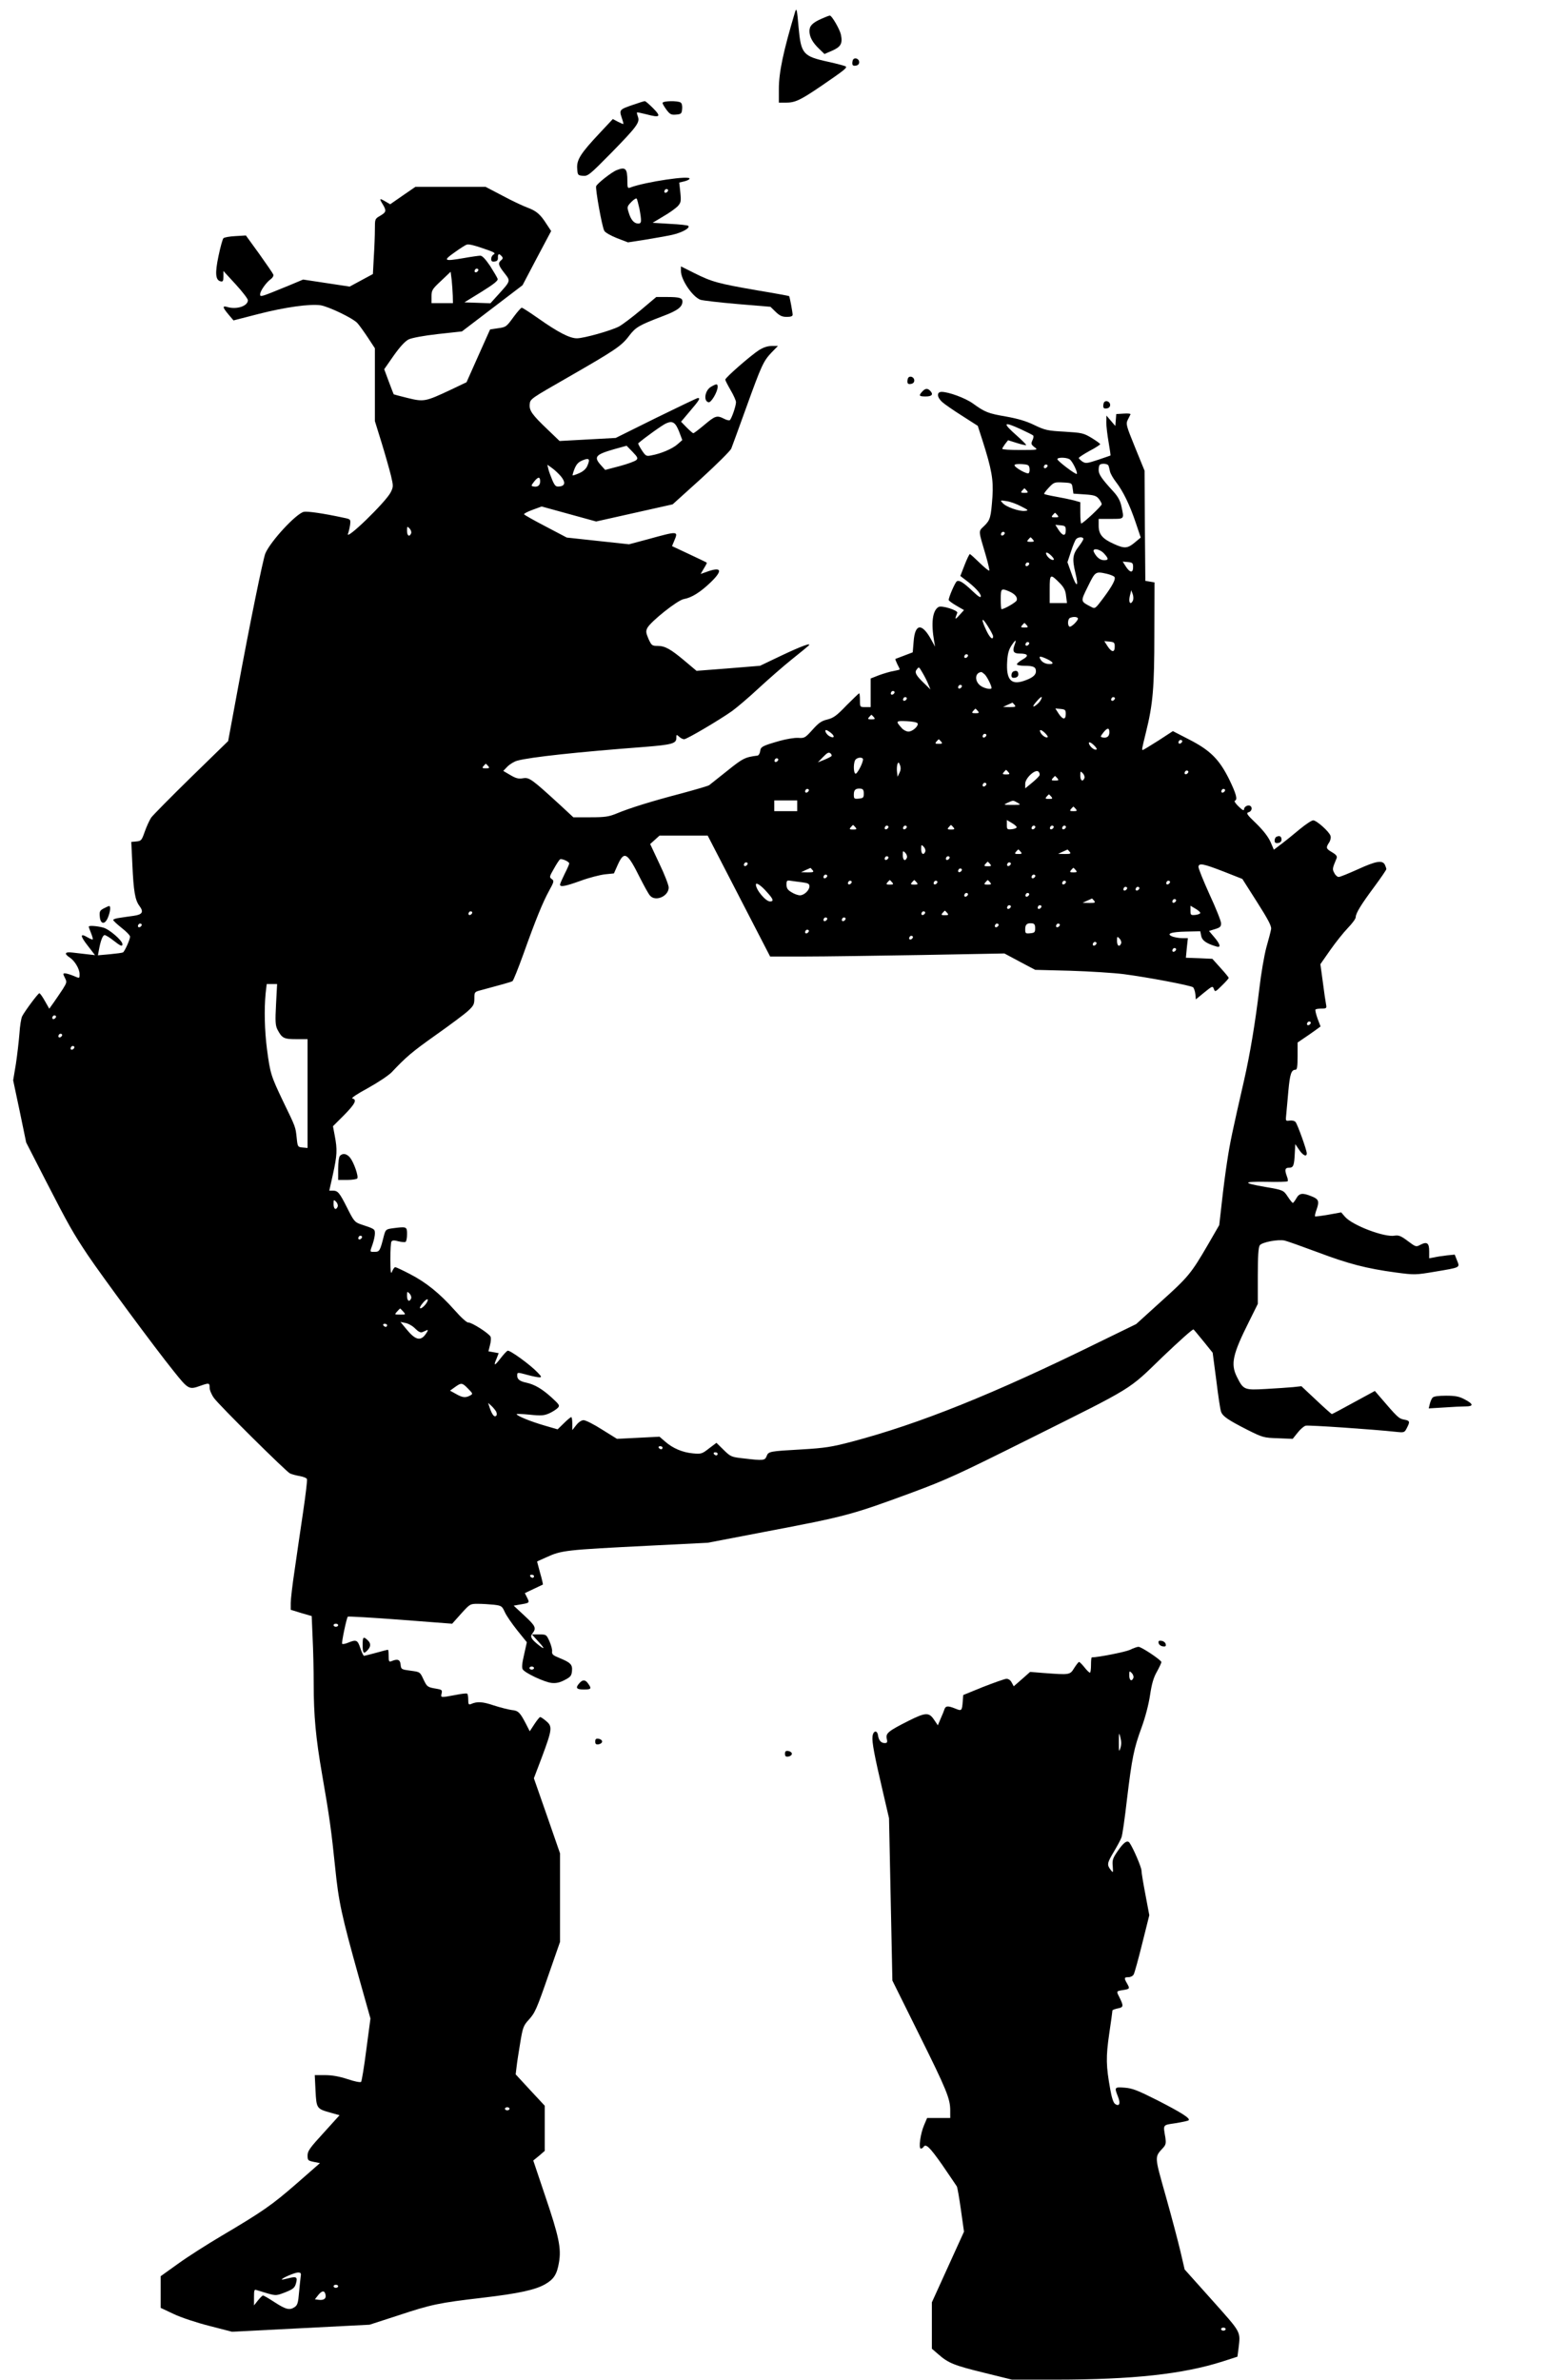 <?xml version="1.0" encoding="UTF-8" standalone="yes"?>
<svg version="1.0" xmlns="http://www.w3.org/2000/svg" width="758pt" height="1166pt" viewBox="0 0 1011 1555" preserveAspectRatio="xMidYMid meet">
  <g transform="translate(0,1555) scale(0.1,-0.1)" fill="#000000" stroke="none">
    <path d="M5196 15473 c-77 -258 -106 -394 -106 -504 l0 -89 45 0 c62 0 95 16
232 109 149 102 169 118 161 127 -4 4 -56 18 -115 31 -165 36 -178 51 -194
224 -10 117 -13 133 -23 102z"/>
    <path d="M5370 15429 c-61 -27 -80 -47 -80 -81 0 -38 20 -75 63 -116 l35 -34
51 22 c56 25 68 46 57 103 -7 35 -60 127 -73 126 -5 0 -28 -9 -53 -20z"/>
    <path d="M5577 15164 c-4 -4 -7 -16 -7 -26 0 -14 6 -19 23 -16 14 2 22 10 22
23 0 20 -25 32 -38 19z"/>
    <path d="M4137 14866 c-88 -30 -91 -33 -74 -84 8 -23 13 -42 10 -42 -2 0 -18
7 -36 16 l-32 17 -88 -94 c-122 -130 -149 -172 -145 -229 3 -43 4 -45 37 -48
33 -3 43 5 184 148 169 173 190 201 176 238 -5 14 -8 26 -6 28 1 2 29 -4 61
-12 90 -24 99 -16 45 39 -26 26 -50 47 -55 47 -5 0 -40 -11 -77 -24z"/>
    <path d="M4330 14878 c0 -6 12 -26 26 -45 22 -29 31 -34 62 -31 34 3 37 6 40
37 2 20 -2 37 -10 42 -20 13 -118 11 -118 -3z"/>
    <path d="M4030 14439 c-33 -13 -127 -87 -134 -105 -6 -17 38 -264 53 -291 5
-11 42 -32 82 -48 l73 -28 110 17 c61 10 141 24 178 32 66 15 120 45 106 59
-3 4 -57 10 -120 13 l-113 7 70 42 c39 22 81 53 94 66 21 24 23 31 17 91 l-7
64 30 7 c17 4 34 11 37 17 16 26 -292 -20 -388 -57 -16 -6 -18 -1 -18 43 0 82
-12 94 -70 71z m331 -142 c-13 -13 -26 -3 -16 12 3 6 11 8 17 5 6 -4 6 -10 -1
-17z m-182 -111 c15 -83 14 -96 -8 -96 -27 0 -48 24 -62 71 -12 37 -11 41 16
69 16 17 32 27 36 23 3 -5 11 -35 18 -67z"/>
    <path d="M2632 14273 l-82 -57 -29 17 c-41 24 -44 22 -21 -15 27 -45 25 -53
-15 -77 -35 -20 -35 -21 -35 -88 0 -37 -3 -119 -7 -180 l-6 -113 -76 -41 -76
-41 -152 23 -152 23 -93 -39 c-188 -77 -188 -77 -188 -57 0 21 40 78 70 99 12
9 19 21 16 30 -3 8 -45 69 -92 135 l-87 120 -68 -4 c-38 -2 -73 -8 -79 -14 -5
-5 -20 -58 -32 -116 -24 -114 -20 -159 15 -166 14 -3 17 4 17 32 l0 36 80 -87
c44 -48 80 -95 80 -104 0 -38 -72 -62 -132 -45 -36 11 -35 0 5 -48 l33 -39
163 42 c176 45 336 67 406 57 54 -9 213 -85 241 -117 12 -13 42 -55 68 -94
l46 -70 0 -238 0 -238 44 -142 c24 -78 51 -174 61 -214 16 -68 16 -73 -1 -108
-30 -63 -305 -329 -279 -270 4 11 10 36 13 56 4 37 4 37 -45 47 -134 29 -236
43 -258 38 -51 -13 -217 -192 -251 -272 -15 -37 -102 -461 -183 -902 l-60
-324 -241 -235 c-132 -129 -250 -249 -262 -265 -11 -17 -30 -58 -42 -92 -20
-57 -23 -61 -55 -64 l-33 -3 7 -147 c8 -178 18 -233 46 -271 30 -40 20 -57
-38 -65 -26 -4 -67 -9 -90 -13 -24 -3 -43 -9 -43 -14 0 -5 25 -28 55 -52 30
-23 55 -49 55 -57 0 -19 -35 -96 -46 -103 -5 -3 -44 -8 -86 -12 l-78 -7 6 33
c11 61 25 99 38 99 7 0 33 -16 57 -35 47 -37 59 -42 59 -24 0 23 -85 97 -125
108 -42 11 -95 15 -95 6 0 -3 7 -22 15 -42 8 -20 13 -38 11 -41 -3 -2 -18 4
-35 14 -49 29 -48 9 3 -56 l47 -61 -53 6 c-29 3 -72 8 -95 11 -49 6 -56 -7
-18 -32 33 -21 65 -75 65 -108 0 -31 2 -30 -43 -11 -20 8 -43 15 -52 15 -14 0
-14 -3 -1 -29 14 -27 13 -31 -13 -73 -16 -24 -42 -63 -59 -87 l-30 -42 -29 51
c-15 27 -31 50 -36 50 -8 0 -93 -114 -112 -150 -7 -14 -15 -65 -18 -114 -4
-49 -14 -137 -23 -197 l-18 -108 43 -203 42 -203 128 -250 c148 -288 178 -341
274 -485 90 -134 442 -611 560 -757 98 -123 102 -125 177 -98 57 20 60 19 60
-13 0 -16 13 -46 29 -68 36 -49 469 -478 496 -492 11 -5 39 -13 63 -17 24 -4
46 -13 48 -20 3 -7 -9 -106 -26 -221 -17 -115 -42 -284 -55 -377 -14 -92 -25
-187 -25 -212 l0 -44 68 -21 69 -20 6 -142 c4 -79 7 -213 7 -298 0 -212 14
-359 55 -595 49 -281 61 -372 85 -605 23 -228 41 -311 155 -720 l76 -270 -27
-203 c-14 -111 -30 -206 -34 -211 -5 -5 -42 2 -89 18 -55 18 -102 26 -147 26
l-67 0 5 -102 c6 -116 7 -118 100 -144 l57 -16 -104 -115 c-90 -98 -105 -119
-105 -148 0 -32 3 -34 41 -42 l40 -8 -153 -134 c-162 -141 -221 -182 -493
-343 -93 -55 -220 -136 -282 -181 l-113 -81 0 -103 0 -104 85 -40 c48 -23 151
-57 234 -78 l147 -38 450 23 449 23 185 60 c220 73 269 83 552 116 239 28 349
52 413 90 55 32 75 64 88 141 16 92 0 169 -91 437 l-77 229 38 31 37 32 0 147
0 148 -95 102 -95 103 6 50 c3 28 14 98 24 158 16 97 21 111 54 147 43 48 51
64 137 313 l69 198 0 289 0 289 -85 245 -86 246 52 137 c68 182 70 202 29 236
-17 15 -35 27 -40 27 -4 0 -21 -21 -38 -47 l-30 -46 -25 49 c-39 75 -50 86
-93 90 -21 3 -74 16 -117 30 -74 25 -109 27 -149 9 -15 -6 -18 -2 -18 28 0 20
-3 38 -7 40 -5 3 -39 -1 -78 -9 -96 -18 -96 -18 -89 10 5 22 2 25 -33 31 -60
10 -62 12 -86 62 -22 48 -23 48 -84 56 -60 8 -62 9 -65 40 -3 33 -20 39 -60
22 -16 -6 -18 -1 -18 34 0 23 -2 41 -5 41 -3 0 -38 -9 -77 -20 -40 -11 -76
-20 -79 -20 -4 0 -15 22 -24 50 -18 54 -26 58 -80 36 -19 -8 -37 -11 -39 -7
-5 8 29 169 37 177 3 3 157 -6 343 -20 l339 -26 58 65 c58 64 59 65 110 65 29
0 76 -3 105 -6 50 -6 53 -9 71 -48 10 -23 47 -76 81 -119 l63 -78 -18 -81
c-13 -55 -16 -85 -9 -96 14 -24 142 -84 189 -89 29 -3 53 2 85 19 39 20 45 28
48 59 4 42 -9 55 -82 85 -42 17 -50 24 -48 42 2 12 -6 42 -17 67 -20 44 -21
45 -67 45 l-48 0 30 -33 c54 -58 60 -72 16 -38 -48 38 -59 55 -45 74 30 38 25
50 -48 118 l-72 67 39 7 c66 11 66 11 49 45 l-15 30 57 27 c32 15 59 28 61 29
1 1 -6 35 -18 75 -11 40 -20 74 -20 75 0 1 26 13 58 27 103 47 121 49 677 77
l380 19 370 71 c537 102 569 111 965 257 229 85 302 119 775 355 685 342 635
311 862 531 108 103 199 185 203 180 5 -4 34 -40 67 -80 l58 -72 24 -182 c12
-100 26 -192 31 -204 11 -30 45 -53 170 -117 102 -51 108 -53 201 -56 l97 -4
32 40 c17 22 41 43 53 46 19 5 441 -24 589 -40 55 -6 57 -5 72 25 22 42 20 48
-19 55 -34 7 -40 12 -165 158 l-25 29 -138 -75 c-76 -42 -140 -76 -143 -76 -3
0 -49 41 -102 91 l-97 91 -55 -6 c-30 -3 -110 -8 -178 -12 -140 -8 -146 -6
-188 78 -43 85 -29 148 80 365 l56 113 0 183 c0 131 4 188 13 200 14 20 118
40 162 31 17 -4 113 -38 215 -76 201 -76 320 -107 513 -133 121 -16 127 -16
252 5 173 29 166 26 147 74 l-15 38 -51 -5 c-28 -3 -66 -9 -83 -13 l-33 -6 0
46 c0 54 -14 65 -58 42 -28 -15 -30 -14 -82 25 -44 33 -59 39 -85 35 -66 -13
-276 67 -325 123 l-25 29 -83 -15 c-46 -8 -85 -13 -88 -11 -2 3 2 24 11 47 18
53 13 66 -36 85 -57 23 -78 20 -97 -14 -9 -16 -20 -30 -23 -30 -4 0 -18 18
-32 39 -29 44 -30 45 -147 65 -151 26 -151 36 2 34 75 -2 139 0 143 3 3 4 1
18 -5 33 -16 43 -12 56 15 56 28 0 33 14 37 99 l3 55 25 -37 c25 -37 50 -49
50 -23 0 21 -60 188 -73 204 -6 8 -23 12 -38 10 -27 -4 -28 -4 -23 41 2 25 9
95 14 155 10 108 19 136 46 136 11 0 14 20 14 89 l0 89 75 51 c41 29 75 53 75
54 0 1 -9 25 -20 53 -10 29 -16 54 -13 58 4 3 22 6 40 6 32 0 34 2 29 28 -3
15 -13 80 -21 145 l-16 117 65 93 c35 50 87 115 115 144 28 29 51 60 51 70 0
26 36 84 123 201 42 57 77 108 77 113 0 6 -5 19 -10 30 -17 30 -58 23 -176
-31 -60 -27 -116 -50 -125 -50 -9 0 -22 11 -29 26 -14 25 -13 29 15 96 5 13
-2 23 -29 39 -41 24 -42 30 -20 64 9 13 13 33 9 44 -8 27 -91 101 -113 101
-10 0 -49 -26 -88 -58 -38 -32 -91 -75 -119 -96 l-50 -38 -22 51 c-15 34 -48
76 -93 120 -62 59 -68 69 -50 74 20 5 27 31 11 41 -15 10 -41 -5 -41 -22 0
-11 -11 -5 -35 18 -20 19 -31 36 -25 38 19 7 10 43 -37 140 -65 131 -124 190
-263 261 l-105 54 -95 -62 c-52 -33 -98 -61 -101 -61 -8 0 -8 1 20 115 46 185
55 293 55 645 l1 335 -30 5 -30 5 -3 360 -2 360 -62 152 c-58 143 -61 153 -48
180 8 15 16 32 18 36 2 5 -18 7 -44 5 l-49 -3 -3 -39 -3 -39 -29 34 -29 34 -1
-45 c0 -25 7 -83 15 -129 8 -47 14 -86 12 -87 -1 -1 -38 -13 -81 -28 -73 -24
-81 -25 -103 -11 -12 9 -23 19 -23 23 0 4 32 25 70 46 39 20 70 41 70 44 0 4
-25 22 -56 41 -53 32 -64 34 -178 41 -111 6 -127 10 -196 43 -53 26 -108 42
-186 56 -116 20 -137 28 -217 86 -49 35 -158 75 -203 75 -33 0 -32 -34 3 -66
14 -13 73 -54 130 -90 l103 -66 31 -96 c60 -188 72 -257 65 -366 -10 -137 -14
-153 -54 -192 -39 -38 -40 -22 12 -198 14 -49 24 -92 21 -94 -3 -3 -31 20 -63
51 -32 31 -60 57 -64 57 -3 0 -19 -32 -34 -71 l-28 -72 34 -26 c58 -43 100
-88 100 -106 0 -13 -15 -4 -53 32 -60 57 -88 75 -104 65 -11 -7 -53 -103 -53
-122 0 -4 22 -21 50 -37 l50 -29 -31 -34 c-28 -32 -31 -29 -13 16 7 16 -103
51 -123 38 -39 -24 -49 -104 -28 -224 l6 -35 -22 40 c-62 116 -109 114 -118
-5 l-6 -72 -55 -21 c-30 -11 -56 -21 -58 -22 -2 -2 4 -17 12 -34 9 -16 16 -32
16 -34 0 -3 -18 -7 -39 -11 -21 -3 -64 -16 -95 -27 l-56 -22 0 -93 0 -94 -35
0 c-35 0 -35 0 -35 45 0 25 -2 45 -5 45 -3 0 -40 -36 -83 -79 -64 -67 -85 -82
-125 -92 -38 -9 -57 -22 -97 -67 -48 -53 -52 -56 -95 -53 -25 1 -77 -8 -117
-19 -116 -33 -127 -39 -130 -68 -2 -15 -10 -28 -18 -29 -80 -10 -95 -17 -198
-100 -59 -47 -112 -89 -117 -93 -6 -5 -89 -29 -185 -55 -191 -50 -333 -94
-422 -131 -49 -20 -74 -24 -169 -24 l-112 0 -84 78 c-189 173 -204 184 -245
177 -29 -5 -46 -1 -83 21 l-46 27 27 28 c16 16 45 34 65 39 83 23 397 57 834
90 174 14 205 22 205 57 0 25 1 25 18 10 10 -10 25 -17 33 -17 18 0 231 126
313 184 33 24 113 92 176 151 63 58 160 143 215 187 55 44 105 85 110 90 21
22 -49 -4 -182 -67 l-136 -65 -208 -17 -207 -16 -76 64 c-94 79 -130 99 -179
99 -36 0 -39 3 -59 46 -17 41 -18 50 -7 72 24 43 197 181 238 188 51 9 107 44
174 108 82 79 74 105 -22 71 l-42 -15 21 36 c12 19 21 36 19 38 -2 2 -54 27
-116 56 l-111 52 14 34 c28 66 28 66 -175 10 l-120 -32 -204 22 -203 22 -137
72 c-75 39 -139 75 -142 80 -2 4 22 17 55 29 l60 22 178 -49 178 -49 250 56
250 56 187 169 c102 93 190 181 196 195 6 14 49 134 97 266 101 280 113 306
167 363 l41 42 -40 0 c-27 0 -55 -9 -85 -28 -54 -35 -219 -179 -219 -192 0 -5
16 -36 35 -69 19 -32 35 -68 35 -78 0 -26 -30 -112 -41 -118 -4 -3 -22 1 -38
10 -46 23 -57 19 -127 -40 -36 -30 -68 -55 -73 -55 -4 0 -23 17 -44 38 l-36
37 59 70 c59 69 69 85 51 85 -5 0 -128 -59 -273 -130 l-264 -131 -183 -10
-184 -10 -76 73 c-105 100 -123 126 -119 168 3 34 7 36 253 177 306 176 347
203 397 270 43 56 63 68 220 128 96 36 128 60 128 96 0 23 -20 29 -101 29
l-70 0 -102 -86 c-56 -47 -120 -95 -142 -107 -55 -28 -230 -77 -275 -77 -47 0
-124 40 -253 131 -54 38 -102 69 -107 69 -5 0 -28 -26 -51 -57 -51 -70 -51
-70 -110 -78 l-46 -7 -77 -172 -77 -173 -107 -51 c-162 -76 -172 -78 -278 -52
-49 12 -90 23 -91 24 -1 1 -15 38 -32 83 l-30 81 62 89 c42 59 74 94 98 106
22 10 95 24 192 35 l156 17 198 151 198 151 93 177 94 177 -31 47 c-40 63 -66
85 -126 107 -27 10 -100 44 -161 77 l-111 58 -229 0 -229 0 -83 -57z m562
-358 c38 -14 45 -20 32 -27 -9 -5 -16 -18 -16 -29 0 -15 6 -20 23 -17 16 2 22
9 21 26 -1 25 8 28 25 8 9 -10 8 -16 -4 -26 -22 -18 -19 -32 21 -83 42 -54 43
-50 -43 -145 l-48 -53 -85 3 -85 3 112 69 c82 51 110 74 105 85 -3 9 -25 46
-49 84 -30 44 -51 67 -64 67 -10 0 -60 -7 -110 -16 -128 -22 -136 -17 -59 37
36 26 72 49 80 51 15 5 51 -4 144 -37z m-73 -138 c-13 -13 -26 -3 -16 12 3 6
11 8 17 5 6 -4 6 -10 -1 -17z m-162 -159 l1 -48 -70 0 -70 0 0 43 c0 41 4 48
63 103 l62 59 7 -55 c3 -30 6 -76 7 -102z m1480 -890 l20 -53 -32 -28 c-33
-29 -108 -61 -170 -72 -33 -7 -37 -5 -63 34 -15 23 -25 43 -23 45 44 38 161
122 184 131 41 18 60 5 84 -57z m2232 18 c41 -19 77 -37 81 -41 4 -4 2 -18 -5
-32 -10 -22 -8 -27 13 -44 25 -18 25 -19 -92 -19 -65 0 -118 3 -118 8 0 4 9
18 19 32 l19 24 57 -18 c31 -10 59 -16 61 -14 2 3 -25 30 -61 62 -96 85 -90
95 26 42z m-2512 -201 c-8 -8 -57 -26 -109 -40 l-95 -25 -27 30 c-50 55 -37
70 84 105 l83 23 39 -40 c33 -34 36 -42 25 -53z m-320 -37 c-8 -20 -26 -37
-53 -49 -22 -10 -42 -16 -44 -15 -1 2 4 22 13 44 13 31 26 44 53 55 42 17 50
9 31 -35z m3150 42 c18 -9 56 -88 48 -96 -6 -7 -127 85 -127 96 0 13 56 13 79
0z m-261 -59 c2 -13 0 -27 -5 -32 -10 -10 -93 37 -93 52 0 6 21 9 48 7 41 -3
47 -6 50 -27z m113 6 c-13 -13 -26 -3 -16 12 3 6 11 8 17 5 6 -4 6 -10 -1 -17z
m403 11 c3 -7 7 -24 10 -38 3 -14 21 -46 40 -70 46 -60 88 -146 128 -264 l33
-98 -35 -29 c-50 -43 -70 -45 -140 -13 -76 34 -100 63 -100 120 l0 44 80 0
c90 0 87 -3 69 81 -8 38 -23 65 -53 98 -77 84 -96 112 -96 140 0 15 3 31 7 34
11 12 53 8 57 -5z m-3579 -69 c32 -39 29 -63 -8 -67 -24 -3 -30 2 -47 40 -10
24 -22 56 -26 72 l-7 30 31 -22 c17 -12 42 -36 57 -53z m-135 -34 c0 -27 -17
-39 -45 -33 -15 3 -14 6 5 31 27 34 40 34 40 2z m3480 -45 l5 -35 73 -5 c62
-4 77 -9 93 -29 10 -13 19 -29 19 -35 0 -12 -122 -126 -134 -126 -3 0 -6 31
-6 70 l0 69 -42 12 c-24 6 -76 17 -116 24 -40 7 -75 15 -78 18 -3 2 11 21 30
41 33 35 37 37 93 34 58 -3 58 -3 63 -38z m-300 -15 c11 -13 8 -15 -15 -15
-23 0 -26 2 -15 15 7 8 14 15 15 15 1 0 8 -7 15 -15z m-37 -103 c49 -25 51
-27 24 -30 -36 -4 -123 26 -145 52 -17 18 -16 19 26 12 24 -3 67 -19 95 -34z
m237 -57 c11 -13 8 -15 -15 -15 -23 0 -26 2 -15 15 7 8 14 15 15 15 1 0 8 -7
15 -15z m55 -100 c0 -40 -20 -38 -47 3 l-21 33 34 -3 c30 -3 34 -6 34 -33z
m-4278 -19 c-11 -27 -27 -17 -27 16 0 30 1 31 16 16 9 -9 14 -24 11 -32z
m3874 -9 c-13 -13 -26 -3 -16 12 3 6 11 8 17 5 6 -4 6 -10 -1 -17z m189 -32
c11 -13 8 -15 -15 -15 -23 0 -26 2 -15 15 7 8 14 15 15 15 1 0 8 -7 15 -15z
m330 4 c0 -6 -14 -28 -30 -49 -40 -51 -44 -81 -22 -173 24 -98 7 -99 -27 0
l-25 70 23 69 c12 38 27 74 33 81 13 16 48 17 48 2z m135 -95 c31 -34 31 -44
1 -44 -26 0 -49 18 -66 51 -17 31 35 25 65 -7z m-344 -15 c11 -11 19 -23 16
-25 -8 -8 -32 6 -45 26 -16 27 2 26 29 -1z m-150 -62 c-13 -13 -26 -3 -16 12
3 6 11 8 17 5 6 -4 6 -10 -1 -17z m684 -12 c0 -40 -20 -38 -47 3 l-21 33 34
-3 c30 -3 34 -6 34 -33z m-171 -44 c21 -5 43 -14 48 -19 13 -13 -12 -60 -75
-144 -49 -65 -51 -67 -76 -53 -71 37 -71 33 -21 134 48 98 49 99 124 82z
m-305 -64 c25 -26 35 -47 38 -81 l6 -46 -57 0 -56 0 0 90 c0 103 3 104 69 37z
m-336 -50 c40 -17 59 -40 51 -60 -5 -13 -81 -57 -99 -57 -3 0 -5 29 -5 65 0
70 3 73 53 52z m812 -58 c-4 -11 -11 -19 -16 -19 -10 0 -12 25 -2 59 l6 25 9
-24 c5 -12 6 -31 3 -41z m-361 -118 c7 -11 -44 -62 -55 -55 -14 8 -11 52 4 57
20 9 45 8 51 -2z m-554 -118 c0 -29 -22 -10 -45 40 -36 76 -30 91 10 27 19
-30 35 -60 35 -67z m220 72 c11 -13 8 -15 -15 -15 -23 0 -26 2 -15 15 7 8 14
15 15 15 1 0 8 -7 15 -15z m-80 -130 c-15 -40 -6 -55 32 -55 58 0 65 -15 19
-40 -22 -13 -38 -27 -35 -32 3 -4 25 -8 49 -8 59 0 75 -8 75 -36 0 -26 -25
-45 -83 -64 -81 -26 -112 12 -105 127 3 51 10 77 28 105 28 42 35 43 20 3z
m91 2 c-13 -13 -26 -3 -16 12 3 6 11 8 17 5 6 -4 6 -10 -1 -17z m564 -12 c0
-40 -20 -38 -47 3 l-21 33 34 -3 c30 -3 34 -6 34 -33z m-964 -68 c-13 -13 -26
-3 -16 12 3 6 11 8 17 5 6 -4 6 -10 -1 -17z m524 -14 c43 -21 45 -35 4 -31
-19 2 -38 12 -47 26 -18 27 -6 28 43 5z m-816 -89 c12 -20 29 -53 37 -73 l15
-36 -41 40 c-54 52 -65 72 -49 91 15 19 14 19 38 -22z m407 -11 c15 -15 44
-73 44 -88 0 -13 -50 -3 -74 16 -38 30 -35 83 6 88 4 1 14 -7 24 -16z m-155
-86 c-13 -13 -26 -3 -16 12 3 6 11 8 17 5 6 -4 6 -10 -1 -17z m-440 -40 c-13
-13 -26 -3 -16 12 3 6 11 8 17 5 6 -4 6 -10 -1 -17z m80 -40 c-13 -13 -26 -3
-16 12 3 6 11 8 17 5 6 -4 6 -10 -1 -17z m878 -5 c-14 -23 -56 -52 -44 -30 13
21 48 58 52 54 3 -2 -1 -13 -8 -24z m482 5 c-13 -13 -26 -3 -16 12 3 6 11 8
17 5 6 -4 6 -10 -1 -17z m-651 -32 c11 -13 6 -15 -31 -15 l-44 1 30 14 c17 7
31 14 31 14 1 1 7 -6 14 -14z m-240 -40 c11 -13 8 -15 -15 -15 -23 0 -26 2
-15 15 7 8 14 15 15 15 1 0 8 -7 15 -15z m575 -20 c0 -40 -20 -38 -47 3 l-21
33 34 -3 c30 -3 34 -6 34 -33z m-1255 -20 c11 -13 8 -15 -15 -15 -23 0 -26 2
-15 15 7 8 14 15 15 15 1 0 8 -7 15 -15z m287 -42 c6 -18 -34 -53 -60 -53 -13
0 -33 10 -44 23 -41 46 -40 48 33 45 41 -2 69 -8 71 -15z m1253 -58 c0 -27
-17 -39 -45 -33 -15 3 -14 6 5 31 27 34 40 34 40 2z m-1819 -4 c27 -22 21 -38
-9 -22 -21 11 -37 41 -23 41 5 0 19 -9 32 -19z m1400 -2 c11 -11 19 -23 16
-25 -8 -8 -32 6 -45 26 -16 27 2 26 29 -1z m-390 -22 c-13 -13 -26 -3 -16 12
3 6 11 8 17 5 6 -4 6 -10 -1 -17z m-291 -32 c11 -13 8 -15 -15 -15 -23 0 -26
2 -15 15 7 8 14 15 15 15 1 0 8 -7 15 -15z m1571 -8 c-13 -13 -26 -3 -16 12 3
6 11 8 17 5 6 -4 6 -10 -1 -17z m-570 -18 c11 -11 19 -23 16 -25 -8 -8 -32 6
-45 26 -16 27 2 26 29 -1z m-1718 -70 c-4 -4 -26 -15 -48 -24 l-40 -16 34 35
c27 28 37 33 48 24 8 -6 10 -15 6 -19z m-352 -32 c-13 -13 -26 -3 -16 12 3 6
11 8 17 5 6 -4 6 -10 -1 -17z m559 11 c-1 -26 -40 -99 -50 -93 -14 9 -13 78 2
93 16 16 48 15 48 0z m238 -88 l-12 -25 -4 33 c-2 19 0 41 3 50 6 14 9 13 17
-8 6 -17 5 -32 -4 -50z m-2688 45 c11 -13 8 -15 -15 -15 -23 0 -26 2 -15 15 7
8 14 15 15 15 1 0 8 -7 15 -15z m3400 -40 c11 -13 8 -15 -15 -15 -23 0 -26 2
-15 15 7 8 14 15 15 15 1 0 8 -7 15 -15z m204 -20 c-3 -8 -26 -30 -50 -50
l-44 -36 0 30 c0 37 65 97 86 80 7 -6 10 -17 8 -24z m967 12 c-13 -13 -26 -3
-16 12 3 6 11 8 17 5 6 -4 6 -10 -1 -17z m-674 -31 c-11 -27 -27 -17 -27 16 0
30 1 31 16 16 9 -9 14 -24 11 -32z m-177 -1 c11 -13 8 -15 -15 -15 -23 0 -26
2 -15 15 7 8 14 15 15 15 1 0 8 -7 15 -15z m-469 -48 c-13 -13 -26 -3 -16 12
3 6 11 8 17 5 6 -4 6 -10 -1 -17z m-1160 -40 c-13 -13 -26 -3 -16 12 3 6 11 8
17 5 6 -4 6 -10 -1 -17z m364 -12 c0 -27 -4 -30 -32 -33 -31 -3 -33 -1 -33 27
0 31 12 41 45 38 15 -2 20 -9 20 -32z m2356 12 c-13 -13 -26 -3 -16 12 3 6 11
8 17 5 6 -4 6 -10 -1 -17z m-1131 -32 c11 -13 8 -15 -15 -15 -23 0 -26 2 -15
15 7 8 14 15 15 15 1 0 8 -7 15 -15z m-1660 -60 l0 -35 -75 0 -75 0 0 35 0 35
75 0 75 0 0 -35z m1440 20 c24 -14 22 -14 -35 -14 -59 0 -59 0 -30 14 38 17
35 17 65 0z m380 -40 c11 -13 8 -15 -15 -15 -23 0 -26 2 -15 15 7 8 14 15 15
15 1 0 8 -7 15 -15z m-386 -120 c1 -5 -14 -11 -31 -13 -31 -3 -33 -1 -33 28
l0 32 32 -19 c17 -10 32 -22 32 -28z m-1054 0 c11 -13 8 -15 -15 -15 -23 0
-26 2 -15 15 7 8 14 15 15 15 1 0 8 -7 15 -15z m211 -8 c-13 -13 -26 -3 -16
12 3 6 11 8 17 5 6 -4 6 -10 -1 -17z m120 0 c-13 -13 -26 -3 -16 12 3 6 11 8
17 5 6 -4 6 -10 -1 -17z m309 8 c11 -13 8 -15 -15 -15 -23 0 -26 2 -15 15 7 8
14 15 15 15 1 0 8 -7 15 -15z m531 -8 c-13 -13 -26 -3 -16 12 3 6 11 8 17 5 6
-4 6 -10 -1 -17z m120 0 c-13 -13 -26 -3 -16 12 3 6 11 8 17 5 6 -4 6 -10 -1
-17z m80 0 c-13 -13 -26 -3 -16 12 3 6 11 8 17 5 6 -4 6 -10 -1 -17z m-2132
-442 l204 -395 226 0 c124 0 469 5 766 10 l539 10 101 -54 100 -53 231 -6
c127 -4 283 -14 347 -22 161 -21 439 -74 454 -86 6 -6 13 -26 15 -45 l3 -34
55 45 c53 43 55 44 63 23 7 -21 10 -20 52 22 25 24 45 47 45 50 0 4 -24 33
-54 66 l-53 59 -87 4 -86 3 6 64 7 64 -36 0 c-20 0 -48 5 -63 10 -47 18 -13
31 87 33 l93 2 6 -30 c5 -29 33 -50 98 -69 33 -11 28 13 -13 61 l-34 40 39 12
c33 10 40 16 40 38 0 14 -34 100 -76 190 -41 91 -74 172 -72 181 5 24 31 19
168 -34 l119 -47 96 -151 c72 -113 95 -157 92 -176 -2 -14 -16 -68 -31 -120
-14 -52 -35 -174 -46 -270 -26 -218 -60 -424 -100 -600 -78 -341 -91 -403
-109 -520 -11 -69 -27 -192 -36 -275 l-17 -150 -75 -130 c-109 -187 -128 -210
-307 -371 l-161 -146 -240 -117 c-693 -341 -1177 -535 -1620 -652 -130 -34
-173 -41 -325 -50 -213 -12 -218 -13 -230 -44 -11 -29 -22 -30 -149 -15 -82 9
-86 11 -132 56 l-47 46 -49 -37 c-45 -35 -51 -37 -104 -32 -68 6 -132 33 -182
77 l-37 32 -139 -7 -139 -7 -98 61 c-53 34 -107 61 -120 61 -14 0 -33 -13 -48
-32 l-26 -33 0 43 c0 23 -3 42 -7 42 -4 0 -26 -18 -48 -40 l-41 -40 -89 26
c-85 25 -171 59 -179 73 -2 3 36 2 85 -3 77 -8 95 -6 129 9 22 10 46 26 55 35
15 16 11 21 -41 69 -62 56 -110 84 -164 96 -43 9 -60 22 -60 46 0 23 0 23 70
4 30 -8 64 -15 74 -15 17 0 16 4 -10 31 -47 50 -183 149 -197 143 -6 -3 -27
-25 -46 -50 -39 -51 -48 -52 -26 -2 l14 36 -33 6 -34 6 10 40 c6 22 8 46 4 55
-8 21 -126 96 -145 93 -9 -2 -48 33 -90 81 -99 111 -186 181 -292 236 -48 25
-91 45 -96 45 -5 0 -14 -12 -20 -27 -9 -23 -11 -9 -12 77 0 58 3 111 7 117 6
9 17 10 45 2 21 -5 42 -7 47 -4 6 3 10 26 10 51 0 49 -2 50 -94 38 -44 -6 -46
-9 -57 -48 -25 -100 -29 -106 -60 -106 -34 0 -33 -4 -14 50 8 23 15 55 15 70
0 29 -1 30 -95 61 -37 13 -44 22 -87 108 -50 99 -60 111 -94 111 l-22 0 24
108 c27 123 29 160 12 249 l-12 64 72 72 c72 73 87 102 55 109 -11 2 29 29
101 68 65 36 134 82 155 103 96 102 134 134 289 244 92 65 186 135 210 157 37
34 42 44 42 82 0 42 1 43 43 54 127 34 196 53 206 59 6 4 37 82 70 173 82 230
128 342 169 417 33 60 34 65 18 77 -17 12 -16 16 14 68 17 31 35 58 40 61 11
7 60 -15 60 -27 0 -5 -13 -35 -30 -68 -16 -33 -30 -64 -30 -70 0 -18 35 -11
135 25 54 20 125 38 158 42 l59 6 24 54 c43 96 63 85 146 -82 28 -55 57 -108
66 -117 36 -42 122 -4 122 53 0 15 -27 86 -61 156 l-60 128 31 28 30 27 158 0
157 0 204 -395z m1218 291 c-11 -27 -27 -17 -27 16 0 30 1 31 16 16 9 -9 14
-24 11 -32z m623 -1 c11 -13 8 -15 -15 -15 -23 0 -26 2 -15 15 7 8 14 15 15
15 1 0 8 -7 15 -15z m320 0 c11 -13 6 -15 -31 -15 l-44 1 30 14 c17 7 31 14
31 14 1 1 7 -6 14 -14z m-1063 -39 c-11 -27 -27 -17 -27 16 0 30 1 31 16 16 9
-9 14 -24 11 -32z m-126 -9 c-13 -13 -26 -3 -16 12 3 6 11 8 17 5 6 -4 6 -10
-1 -17z m400 0 c-13 -13 -26 -3 -16 12 3 6 11 8 17 5 6 -4 6 -10 -1 -17z
m-1320 -40 c-13 -13 -26 -3 -16 12 3 6 11 8 17 5 6 -4 6 -10 -1 -17z m1589 8
c11 -13 8 -15 -15 -15 -23 0 -26 2 -15 15 7 8 14 15 15 15 1 0 8 -7 15 -15z
m131 -8 c-13 -13 -26 -3 -16 12 3 6 11 8 17 5 6 -4 6 -10 -1 -17z m-1291 -32
c11 -13 6 -15 -31 -15 l-44 1 30 14 c17 7 31 14 31 14 1 1 7 -6 14 -14z m971
-8 c-13 -13 -26 -3 -16 12 3 6 11 8 17 5 6 -4 6 -10 -1 -17z m749 8 c11 -13 8
-15 -15 -15 -23 0 -26 2 -15 15 7 8 14 15 15 15 1 0 8 -7 15 -15z m-1629 -48
c-13 -13 -26 -3 -16 12 3 6 11 8 17 5 6 -4 6 -10 -1 -17z m1360 0 c-13 -13
-26 -3 -16 12 3 6 11 8 17 5 6 -4 6 -10 -1 -17z m-1518 -32 c38 -5 47 -10 47
-26 0 -26 -35 -59 -62 -59 -13 0 -38 9 -55 20 -26 15 -33 27 -33 50 0 27 3 29
28 25 15 -2 48 -7 75 -10z m318 -8 c-13 -13 -26 -3 -16 12 3 6 11 8 17 5 6 -4
6 -10 -1 -17z m269 8 c11 -13 8 -15 -15 -15 -23 0 -26 2 -15 15 7 8 14 15 15
15 1 0 8 -7 15 -15z m160 0 c11 -13 8 -15 -15 -15 -23 0 -26 2 -15 15 7 8 14
15 15 15 1 0 8 -7 15 -15z m131 -8 c-13 -13 -26 -3 -16 12 3 6 11 8 17 5 6 -4
6 -10 -1 -17z m349 8 c11 -13 8 -15 -15 -15 -23 0 -26 2 -15 15 7 8 14 15 15
15 1 0 8 -7 15 -15z m491 -8 c-13 -13 -26 -3 -16 12 3 6 11 8 17 5 6 -4 6 -10
-1 -17z m680 0 c-13 -13 -26 -3 -16 12 3 6 11 8 17 5 6 -4 6 -10 -1 -17z
m-2628 -57 c41 -45 46 -60 19 -60 -28 0 -92 76 -92 110 0 17 33 -4 73 -50z
m2348 17 c-13 -13 -26 -3 -16 12 3 6 11 8 17 5 6 -4 6 -10 -1 -17z m80 0 c-13
-13 -26 -3 -16 12 3 6 11 8 17 5 6 -4 6 -10 -1 -17z m-1120 -40 c-13 -13 -26
-3 -16 12 3 6 11 8 17 5 6 -4 6 -10 -1 -17z m400 0 c-13 -13 -26 -3 -16 12 3
6 11 8 17 5 6 -4 6 -10 -1 -17z m429 -32 c11 -13 6 -15 -31 -15 l-44 1 30 14
c17 7 31 14 31 14 1 1 7 -6 14 -14z m531 -8 c-13 -13 -26 -3 -16 12 3 6 11 8
17 5 6 -4 6 -10 -1 -17z m-1080 -40 c-13 -13 -26 -3 -16 12 3 6 11 8 17 5 6
-4 6 -10 -1 -17z m200 0 c-13 -13 -26 -3 -16 12 3 6 11 8 17 5 6 -4 6 -10 -1
-17z m1043 -32 c1 -5 -14 -11 -31 -13 -31 -3 -33 -1 -33 28 l0 32 32 -19 c17
-10 32 -22 32 -28z m-4763 -8 c-13 -13 -26 -3 -16 12 3 6 11 8 17 5 6 -4 6
-10 -1 -17z m2960 0 c-13 -13 -26 -3 -16 12 3 6 11 8 17 5 6 -4 6 -10 -1 -17z
m149 8 c11 -13 8 -15 -15 -15 -23 0 -26 2 -15 15 7 8 14 15 15 15 1 0 8 -7 15
-15z m-789 -48 c-13 -13 -26 -3 -16 12 3 6 11 8 17 5 6 -4 6 -10 -1 -17z m120
0 c-13 -13 -26 -3 -16 12 3 6 11 8 17 5 6 -4 6 -10 -1 -17z m-4600 -40 c-13
-13 -26 -3 -16 12 3 6 11 8 17 5 6 -4 6 -10 -1 -17z m5600 0 c-13 -13 -26 -3
-16 12 3 6 11 8 17 5 6 -4 6 -10 -1 -17z m244 -12 c0 -27 -4 -30 -32 -33 -31
-3 -33 -1 -33 27 0 31 12 41 45 38 15 -2 20 -9 20 -32z m156 12 c-13 -13 -26
-3 -16 12 3 6 11 8 17 5 6 -4 6 -10 -1 -17z m-1640 -40 c-13 -13 -26 -3 -16
12 3 6 11 8 17 5 6 -4 6 -10 -1 -17z m680 -40 c-13 -13 -26 -3 -16 12 3 6 11
8 17 5 6 -4 6 -10 -1 -17z m1366 -31 c-11 -27 -27 -17 -27 16 0 30 1 31 16 16
9 -9 14 -24 11 -32z m-166 -9 c-13 -13 -26 -3 -16 12 3 6 11 8 17 5 6 -4 6
-10 -1 -17z m520 -40 c-13 -13 -26 -3 -16 12 3 6 11 8 17 5 6 -4 6 -10 -1 -17z
m-5877 -350 c-6 -112 -4 -137 9 -164 30 -57 42 -63 123 -63 l74 0 0 -356 0
-355 -32 3 c-32 3 -33 4 -39 63 -8 73 -5 66 -90 241 -78 164 -83 179 -104 337
-16 125 -19 263 -9 366 l7 61 34 0 34 0 -7 -133z m-1443 -90 c-13 -13 -26 -3
-16 12 3 6 11 8 17 5 6 -4 6 -10 -1 -17z m8200 -40 c-13 -13 -26 -3 -16 12 3
6 11 8 17 5 6 -4 6 -10 -1 -17z m-8160 -80 c-13 -13 -26 -3 -16 12 3 6 11 8
17 5 6 -4 6 -10 -1 -17z m80 -80 c-13 -13 -26 -3 -16 12 3 6 11 8 17 5 6 -4 6
-10 -1 -17z m1726 -1031 c-11 -27 -27 -17 -27 16 0 30 1 31 16 16 9 -9 14 -24
11 -32z m154 -209 c-13 -13 -26 -3 -16 12 3 6 11 8 17 5 6 -4 6 -10 -1 -17z
m326 -391 c-11 -27 -27 -17 -27 16 0 30 1 31 16 16 9 -9 14 -24 11 -32z m104
-24 c-12 -23 -40 -47 -46 -40 -3 3 4 17 16 31 24 31 45 37 30 9z m-156 -62
c18 -20 17 -20 -20 -20 -37 0 -38 0 -20 20 10 11 19 20 20 20 1 0 10 -9 20
-20z m79 -112 c19 -19 34 -27 45 -23 9 4 22 9 30 13 10 4 9 -2 -4 -21 -35 -53
-69 -46 -130 29 l-38 46 34 -7 c19 -4 47 -20 63 -37z m-184 22 c0 -5 -4 -10
-9 -10 -6 0 -13 5 -16 10 -3 6 1 10 9 10 9 0 16 -4 16 -10z m529 -414 c32 -33
33 -34 13 -45 -30 -16 -50 -14 -93 11 l-38 21 32 23 c42 30 47 30 86 -10z
m183 -149 c6 -12 6 -23 1 -28 -12 -12 -26 5 -42 50 l-11 34 21 -19 c11 -10 25
-27 31 -37z m1088 -237 c0 -5 -4 -10 -9 -10 -6 0 -13 5 -16 10 -3 6 1 10 9 10
9 0 16 -4 16 -10z m360 -40 c0 -5 -4 -10 -9 -10 -6 0 -13 5 -16 10 -3 6 1 10
9 10 9 0 16 -4 16 -10z m-1200 -800 c0 -5 -4 -10 -9 -10 -6 0 -13 5 -16 10 -3
6 1 10 9 10 9 0 16 -4 16 -10z m-1280 -320 c0 -5 -7 -10 -15 -10 -8 0 -15 5
-15 10 0 6 7 10 15 10 8 0 15 -4 15 -10z m1280 -280 c0 -5 -7 -10 -15 -10 -8
0 -15 5 -15 10 0 6 7 10 15 10 8 0 15 -4 15 -10z m-160 -2880 c0 -5 -7 -10
-15 -10 -8 0 -15 5 -15 10 0 6 7 10 15 10 8 0 15 -4 15 -10z m-1365 -1097 c-2
-16 -7 -63 -11 -106 -5 -63 -10 -80 -27 -92 -33 -23 -57 -18 -131 30 -38 25
-73 45 -77 45 -4 0 -19 -15 -33 -32 l-26 -33 0 54 c0 47 2 52 18 46 9 -3 42
-13 72 -22 54 -15 58 -14 115 8 50 20 61 29 69 57 12 42 4 48 -47 35 -23 -6
-43 -10 -45 -9 -6 7 84 46 105 46 19 0 22 -4 18 -27z m245 -63 c0 -5 -7 -10
-15 -10 -8 0 -15 5 -15 10 0 6 7 10 15 10 8 0 15 -4 15 -10z m-82 -58 c4 -24
-14 -35 -48 -30 l-22 3 22 28 c25 31 43 31 48 -1z"/>
    <path d="M6623 11163 c-7 -2 -13 -14 -13 -25 0 -14 6 -19 23 -16 14 2 22 10
22 22 0 21 -12 28 -32 19z"/>
    <path d="M2222 7998 c-7 -7 -12 -42 -12 -85 l0 -73 59 0 c33 0 63 5 66 10 9
14 -22 103 -46 134 -22 28 -48 33 -67 14z"/>
    <path d="M4450 13780 c0 -57 75 -168 127 -188 15 -5 125 -18 243 -28 l215 -18
34 -33 c27 -26 43 -33 73 -33 25 0 38 4 38 14 0 16 -19 118 -23 122 -1 1 -96
19 -212 38 -253 44 -293 55 -407 112 l-88 44 0 -30z"/>
    <path d="M5937 13084 c-4 -4 -7 -16 -7 -26 0 -14 6 -19 23 -16 14 2 22 10 22
23 0 20 -25 32 -38 19z"/>
    <path d="M4648 13024 c-41 -22 -53 -95 -17 -102 17 -3 59 69 59 101 0 21 -7
21 -42 1z"/>
    <path d="M6027 12992 c-25 -27 -21 -32 23 -32 41 0 52 14 28 38 -17 17 -32 15
-51 -6z"/>
    <path d="M7217 12924 c-4 -4 -7 -16 -7 -26 0 -14 6 -19 23 -16 14 2 22 10 22
23 0 20 -25 32 -38 19z"/>
    <path d="M8343 10083 c-7 -2 -13 -14 -13 -25 0 -14 6 -19 23 -16 14 2 22 10
22 22 0 21 -12 28 -32 19z"/>
    <path d="M677 9614 c-24 -13 -28 -20 -25 -52 4 -52 33 -56 53 -8 16 38 20 76
8 76 -5 -1 -21 -8 -36 -16z"/>
    <path d="M9362 6417 c-6 -6 -14 -25 -18 -41 l-7 -29 99 6 c54 4 119 7 142 7
54 0 52 16 -8 47 -34 18 -59 23 -120 23 -50 0 -81 -4 -88 -13z"/>
    <path d="M2370 4800 c0 -54 7 -61 33 -32 22 24 21 45 -1 65 -28 26 -32 21 -32
-33z"/>
    <path d="M7572 4813 c2 -10 14 -19 26 -21 19 -3 23 1 20 15 -2 10 -14 19 -26
21 -19 3 -23 -1 -20 -15z"/>
    <path d="M7384 4769 c-31 -14 -208 -49 -249 -49 -3 0 -5 -22 -5 -50 0 -27 -3
-50 -7 -50 -5 0 -21 16 -36 35 -15 19 -31 35 -35 35 -4 0 -18 -18 -32 -40 -28
-45 -27 -45 -201 -32 l-87 7 -53 -47 -54 -47 -13 24 c-8 16 -21 25 -35 25 -12
-1 -80 -25 -152 -53 l-130 -53 -3 -39 c-5 -65 -7 -67 -48 -50 -47 19 -63 19
-71 -2 -3 -10 -14 -38 -25 -62 l-19 -45 -25 37 c-33 49 -55 48 -167 -8 -133
-67 -149 -81 -142 -116 6 -24 3 -29 -13 -29 -24 0 -39 17 -44 50 -5 37 -32 32
-36 -8 -4 -36 12 -122 69 -365 l39 -168 11 -531 11 -530 172 -347 c183 -368
206 -425 206 -502 l0 -49 -75 0 -76 0 -20 -47 c-24 -56 -37 -153 -21 -153 6 0
14 5 17 10 15 25 40 1 123 -117 48 -71 91 -133 95 -140 4 -6 16 -76 27 -154
l20 -142 -105 -231 -105 -231 0 -152 0 -151 43 -37 c65 -57 102 -72 298 -120
l182 -45 281 0 c511 0 837 36 1097 119 l96 31 7 53 c13 115 22 98 -173 317
l-179 200 -27 116 c-15 64 -58 227 -96 362 -76 270 -75 254 -16 319 16 18 18
30 13 65 -15 87 -19 81 67 94 43 7 82 15 85 19 13 12 -47 50 -203 130 -131 66
-164 79 -215 83 -67 5 -68 3 -44 -58 19 -46 9 -68 -19 -48 -11 8 -22 42 -31
94 -28 155 -29 211 -7 364 12 79 21 148 21 152 0 4 16 10 35 14 39 7 39 16 9
76 -19 37 -19 37 26 44 44 7 45 9 25 44 -20 35 -19 40 10 40 13 0 29 8 34 18
6 11 31 102 56 203 l46 184 -25 133 c-14 73 -26 144 -26 158 0 22 -54 148 -78
182 -14 20 -38 4 -77 -53 -32 -46 -37 -60 -33 -99 3 -46 3 -46 -14 -24 -25 33
-23 44 22 119 22 37 44 78 49 92 6 14 22 126 36 249 33 273 45 332 96 471 24
66 46 150 55 211 11 74 23 115 45 153 16 29 29 57 29 62 0 13 -132 101 -150
100 -8 0 -34 -9 -56 -20z m23 -183 c-11 -27 -27 -17 -27 16 0 30 1 31 16 16 9
-9 14 -24 11 -32z m-85 -459 c-9 -28 -10 -24 -10 38 0 66 1 68 10 32 7 -26 7
-49 0 -70z m688 -3797 c0 -5 -7 -10 -15 -10 -8 0 -15 5 -15 10 0 6 7 10 15 10
8 0 15 -4 15 -10z"/>
    <path d="M3787 4552 c-28 -31 -21 -42 28 -42 49 0 53 5 29 38 -18 27 -36 28
-57 4z"/>
    <path d="M3890 4170 c0 -16 5 -21 23 -18 12 2 22 10 22 18 0 8 -10 16 -22 18
-18 3 -23 -2 -23 -18z"/>
    <path d="M5130 4090 c0 -16 5 -21 23 -18 12 2 22 10 22 18 0 8 -10 16 -22 18
-18 3 -23 -2 -23 -18z"/>
  </g>
</svg>